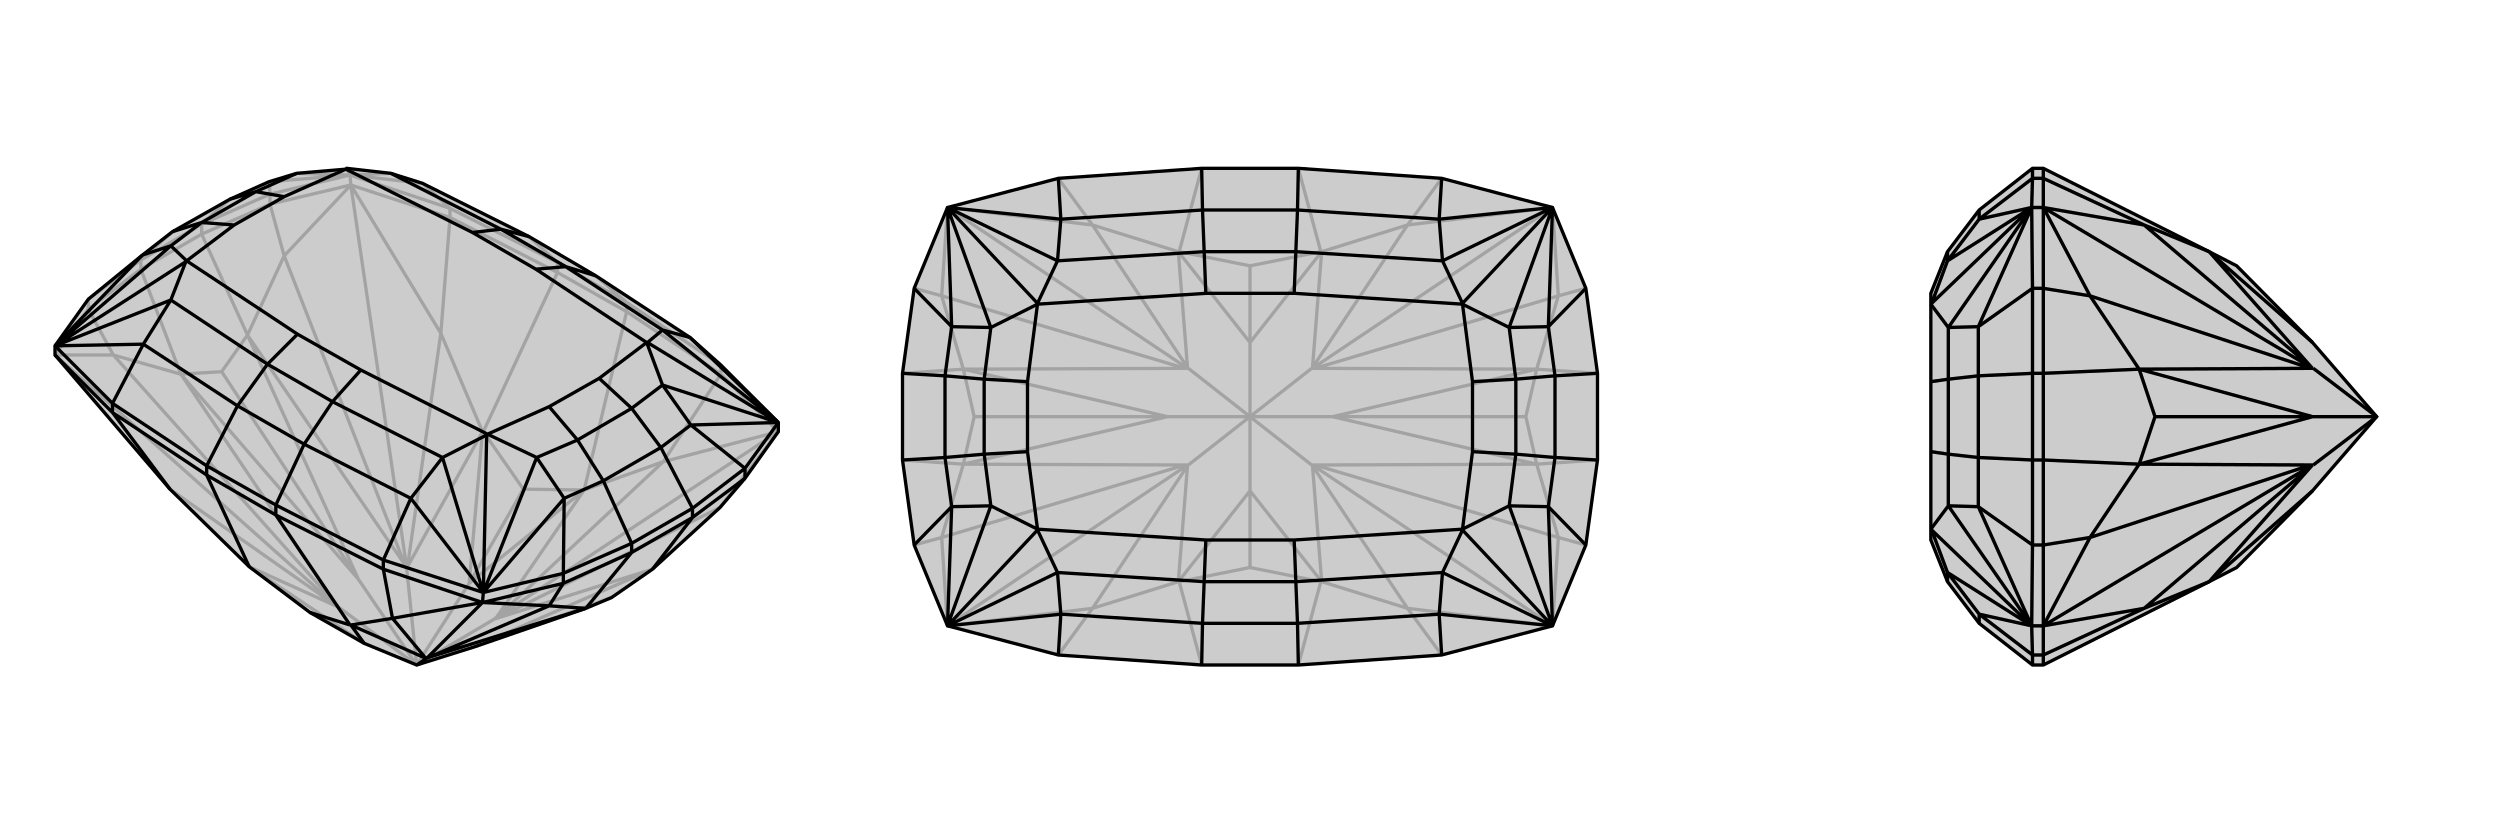 <svg xmlns="http://www.w3.org/2000/svg" viewBox="0 0 3000 1000">
    <g stroke="currentColor" stroke-width="4" fill="none" transform="translate(0 11)">
        <path fill="currentColor" stroke="none" fill-opacity=".2" d="M864,598L783,672L734,706L703,719L570,765L500,787L437,761L372,724L299,669L299,669L204,576L66,415L66,404L106,348L171,295L207,267L276,228L323,207L356,197L415,192L416,191L469,197L507,209L635,273L715,320L828,394L865,427L934,496L934,507L894,563z" />
<path stroke-opacity=".2" d="M169,312L169,301M242,270L242,258M106,360L106,348M324,234L324,222M421,211L420,199M865,438L865,427M540,250L540,239M752,363L752,352M669,316L669,304M66,415L406,718M934,507L594,731M421,211L488,670M106,360L66,415M136,415L66,415M864,598L934,507M324,234L421,211M341,296L421,211M106,360L169,312M106,360L136,415M324,234L242,270M324,234L341,296M169,312L242,270M169,312L217,438M242,270L297,391M934,507L796,543M934,507L865,438M421,211L529,389M421,211L540,250M865,438L752,363M865,438L796,543M540,250L669,316M540,250L529,389M752,363L669,316M752,363L701,577M669,316L580,507M136,415L404,715M136,415L217,438M864,598L596,731M341,296L486,667M341,296L297,391M204,576L405,717M796,543L595,731M796,543L701,577M529,389L489,669M529,389L579,507M404,715L407,718M217,438L404,715M596,731L593,732M783,672L596,731M486,667L488,671M297,391L486,667M500,787L430,684M406,718L405,717M406,718L407,718M405,717L299,669M407,718L500,787M594,731L595,731M594,731L593,732M595,731L701,577M500,787L593,732M488,670L489,669M488,670L488,671M489,669L579,507M500,787L488,671M500,787L563,689M217,438L266,435M217,438L430,684M783,672L570,765M570,765L734,706M297,391L266,435M297,391L430,684M430,684L266,435M299,669L437,761M701,577L701,577M701,577L628,576M701,577L563,689M579,507L580,507M580,507L628,576M579,507L563,689M563,689L628,576M540,239L420,199M324,222L420,199M324,222L242,258M324,222L323,207M106,348L169,301M242,258L169,301M242,258L276,228M169,301L207,267M540,239L669,304M540,239L507,209M865,427L752,352M752,352L669,304M669,304L635,273M752,352L715,320M507,209L420,199M323,207L420,199M420,199L469,197M420,199L356,197M420,199L416,191" />
<path d="M864,598L783,672L734,706L703,719L570,765L500,787L437,761L372,724L299,669L299,669L204,576L66,415L66,404L106,348L171,295L207,267L276,228L323,207L356,197L415,192L416,191L469,197L507,209L635,273L715,320L828,394L865,427L934,496L934,507L894,563z" />
<path d="M758,652L758,641M831,610L831,599M676,689L676,677M894,563L894,551M579,712L580,700M135,484L135,473M460,672L460,661M248,559L248,548M331,607L331,595M579,712L512,779M676,689L579,712M659,716L579,712M676,689L758,652M676,689L659,716M894,563L831,610M758,652L831,610M758,652L703,719M831,610L783,672M66,415L135,484M579,712L471,731M579,712L460,672M135,484L248,559M135,484L204,576M460,672L331,607M460,672L471,731M248,559L331,607M248,559L299,669M331,607L420,739M659,716L514,778M659,716L703,719M471,731L511,779M471,731L421,739M514,778L512,779M703,719L514,778M512,779L511,779M512,779L512,779M511,779L421,739M500,787L512,779M421,739L420,739M420,739L372,724M421,739L437,761M460,661L580,700M135,473L66,404M894,551L934,496M676,677L580,700M894,551L831,599M894,551L829,499M676,677L758,641M676,677L677,587M831,599L758,641M831,599L793,526M758,641L724,566M460,661L331,595M460,661L493,587M135,473L248,548M135,473L172,402M248,548L331,595M331,595L365,522M248,548L285,476M828,394L934,496M493,587L580,700M172,402L66,404M829,499L934,496M677,587L580,700M171,295L66,404M829,499L793,526M829,499L795,451M677,587L724,566M677,587L644,538M171,295L205,284M828,394L795,385M493,587L365,522M493,587L531,538M172,402L285,476M172,402L205,349M934,496L795,385M580,700L531,538M66,404L205,349M934,496L795,451M934,496L777,400M580,700L644,538M580,700L584,511M66,404L205,284M66,404L223,303M635,273L601,264M715,320L679,309M365,522L285,476M365,522L399,471M285,476L321,426M793,526L724,566M793,526L758,479M724,566L693,517M276,228L307,219M207,267L242,256M469,197L601,264M795,385L679,309M795,385L777,400M777,400L776,400M531,538L399,471M531,538L584,511M584,511L585,510M205,349L321,426M205,349L223,303M223,303L224,302M356,197L307,219M795,451L758,479M795,451L776,400M644,538L693,517M644,538L585,510M205,284L242,256M205,284L224,302M415,192L567,268M776,400L643,312M585,510L433,433M224,302L357,390M415,192L341,225M776,400L719,443M585,510L659,477M224,302L281,259M601,264L679,309M601,264L567,268M679,309L643,312M567,268L643,312M399,471L321,426M399,471L433,433M321,426L357,390M433,433L357,390M758,479L693,517M758,479L719,443M693,517L659,477M719,443L659,477M307,219L242,256M307,219L341,225M242,256L281,259M341,225L281,259" />
    </g>
    <g stroke="currentColor" stroke-width="4" fill="none" transform="translate(1000 0)">
        <path fill="currentColor" stroke="none" fill-opacity=".2" d="M83,448L83,552L97,654L137,751L270,786L442,798L558,798L730,786L863,751L903,654L917,552L917,448L903,346L863,249L730,214L558,202L442,202L270,214L137,249L97,346z" />
<path stroke-opacity=".2" d="M137,751L425,558M863,751L575,558M863,249L575,442M137,249L425,442M130,645L137,751M870,645L863,751M870,355L863,249M130,355L137,249M97,654L130,645M903,654L870,645M903,346L870,355M97,346L130,355M917,552L844,557M917,448L844,443M83,552L156,557M83,448L156,443M137,751L311,730M863,751L689,730M863,249L689,270M137,249L311,270M270,786L311,730M730,786L689,730M730,214L689,270M270,214L311,270M442,798L415,698M558,798L585,698M558,202L585,302M442,202L415,302M130,645L422,558M130,645L156,557M870,645L578,558M870,645L844,557M870,355L578,442M870,355L844,443M130,355L422,442M130,355L156,443M311,730L425,559M311,730L414,698M689,730L575,559M689,730L586,698M689,270L575,441M689,270L586,302M311,270L425,441M311,270L414,302M422,558L426,558M156,557L422,558M578,558L574,558M844,557L578,558M578,442L574,442M844,443L578,442M500,500L599,500M422,442L426,442M156,443L422,442M500,500L401,500M425,558L425,559M425,558L426,558M425,559L414,698M426,558L500,500M575,558L575,559M575,558L574,558M575,559L586,698M500,500L574,558M500,500L500,589M575,442L575,441M575,442L574,442M575,441L586,302M500,500L574,442M425,442L425,441M425,442L426,442M425,441L414,302M500,500L426,442M500,500L500,411M156,557L169,500M156,557L401,500M844,557L831,500M844,557L599,500M844,443L831,500M844,443L599,500M599,500L831,500M156,443L169,500M156,443L401,500M401,500L169,500M414,698L415,698M415,698L500,681M414,698L500,589M586,698L585,698M585,698L500,681M586,698L500,589M500,589L500,681M586,302L585,302M585,302L500,319M586,302L500,411M414,302L415,302M415,302L500,319M414,302L500,411M500,411L500,319" />
<path d="M83,448L83,552L97,654L137,751L270,786L442,798L558,798L730,786L863,751L903,654L917,552L917,448L903,346L863,249L730,214L558,202L442,202L270,214L137,249L97,346z" />
<path d="M97,346L142,392M903,346L858,392M903,654L858,608M97,654L142,608M917,448L866,451M917,552L866,549M83,448L134,451M83,552L134,549M270,214L273,263M730,214L727,263M730,786L727,737M270,786L273,737M442,202L443,252M558,202L557,252M558,798L557,748M442,798L443,748M273,263L137,249M727,263L863,249M727,737L863,751M273,737L137,751M142,392L137,249M858,392L863,249M858,608L863,751M142,608L137,751M142,392L134,451M142,392L189,393M858,392L866,451M858,392L811,393M858,608L866,549M858,608L811,607M142,608L134,549M142,608L189,607M273,263L443,252M273,263L269,313M727,263L557,252M727,263L731,313M727,737L557,748M727,737L731,687M273,737L443,748M273,737L269,687M137,249L269,313M863,249L731,313M863,751L731,687M137,751L269,687M137,249L189,393M137,249L245,364M863,249L811,393M863,249L755,364M863,751L811,607M863,751L755,636M137,751L189,607M137,751L245,636M443,252L557,252M443,252L445,302M557,252L555,302M557,748L443,748M557,748L555,698M443,748L445,698M866,451L866,549M866,451L819,455M866,549L819,545M134,451L134,549M134,451L181,455M134,549L181,545M269,313L445,302M269,313L245,364M245,364L245,365M731,313L555,302M731,313L755,364M755,364L755,365M731,687L555,698M731,687L755,636M755,636L755,635M269,687L445,698M269,687L245,636M245,636L245,635M189,393L181,455M189,393L245,365M811,393L819,455M811,393L755,365M811,607L819,545M811,607L755,635M189,607L181,545M189,607L245,635M245,365L447,352M755,365L553,352M755,635L553,648M245,635L447,648M245,365L233,458M755,365L767,458M755,635L767,542M245,635L233,542M445,302L555,302M445,302L447,352M555,302L553,352M447,352L553,352M555,698L445,698M555,698L553,648M445,698L447,648M553,648L447,648M819,455L819,545M819,455L767,458M819,545L767,542M767,458L767,542M181,455L181,545M181,455L233,458M181,545L233,542M233,458L233,542" />
    </g>
    <g stroke="currentColor" stroke-width="4" fill="none" transform="translate(2000 0)">
        <path fill="currentColor" stroke="none" fill-opacity=".2" d="M651,698L684,681L775,589L852,500L775,411L684,319L651,302L452,202L439,202L375,252L337,302L317,352L317,365L317,458L317,542L317,635L317,648L337,698L375,748L439,798L452,798z" />
<path stroke-opacity=".2" d="M452,552L439,552M452,448L439,448M452,654L439,654M452,346L439,346M452,751L438,751M452,249L438,249M452,786L439,786M452,214L439,214M452,751L775,558M452,249L775,442M452,654L452,751M508,645L452,751M452,346L452,249M508,355L452,249M452,654L452,552M452,654L508,645M452,346L452,448M452,346L508,355M452,552L452,448M452,552L567,557M452,448L567,443M452,751L573,730M452,751L452,786M452,249L573,270M452,249L452,214M452,786L452,798M452,786L573,730M452,214L452,202M452,214L573,270M508,645L773,558M508,645L567,557M508,355L773,442M508,355L567,443M573,730L774,559M573,730L651,698M573,270L774,441M573,270L651,302M773,558L776,558M567,557L773,558M773,442L776,442M567,443L773,442M852,500L775,500M775,558L774,559M775,558L776,558M774,559L651,698M776,558L852,500M775,442L774,441M775,442L776,442M774,441L651,302M852,500L776,442M567,557L586,500M567,557L775,500M567,443L586,500M567,443L775,500M775,500L586,500M651,698L651,698M651,698L775,589M651,302L651,302M651,302L775,411M439,214L438,249M439,786L438,751M439,346L438,249M439,654L438,751M439,346L439,448M439,346L374,392M439,654L439,552M439,654L374,608M439,448L439,552M439,448L374,451M439,552L374,549M439,214L439,202M439,214L375,263M439,786L439,798M439,786L375,737M375,263L438,249M375,737L438,751M374,392L438,249M374,608L438,751M374,392L374,451M374,392L338,393M374,608L374,549M374,608L338,607M375,263L375,252M375,263L337,313M375,737L375,748M375,737L337,687M438,249L337,313M438,751L337,687M438,249L338,393M438,249L318,364M438,751L338,607M438,751L318,636M374,451L374,549M374,451L338,455M374,549L338,545M337,313L337,302M337,313L318,364M318,364L317,365M337,687L337,698M337,687L318,636M318,636L317,635M338,393L338,455M338,393L317,365M338,607L338,545M338,607L317,635M338,455L338,545M338,455L317,458M338,545L317,542" />
<path d="M651,698L684,681L775,589L852,500L775,411L684,319L651,302L452,202L439,202L375,252L337,302L317,352L317,365L317,458L317,542L317,635L317,648L337,698L375,748L439,798L452,798z" />
<path d="M452,552L439,552M452,448L439,448M452,654L439,654M452,346L439,346M452,751L438,751M452,249L438,249M452,786L439,786M452,214L439,214M452,751L775,558M452,249L775,442M452,654L452,751M508,645L452,751M452,346L452,249M508,355L452,249M452,654L452,552M452,654L508,645M452,346L452,448M452,346L508,355M452,552L452,448M452,552L567,557M452,448L567,443M452,751L573,730M452,751L452,786M452,249L573,270M452,249L452,214M452,786L452,798M452,786L573,730M452,214L452,202M452,214L573,270M508,645L773,558M508,645L567,557M508,355L773,442M508,355L567,443M573,730L774,559M573,730L651,698M573,270L774,441M573,270L651,302M773,558L776,558M567,557L773,558M773,442L776,442M567,443L773,442M852,500L775,500M775,558L774,559M775,558L776,558M774,559L651,698M852,500L776,558M775,442L774,441M775,442L776,442M774,441L651,302M852,500L776,442M567,557L586,500M567,557L775,500M567,443L586,500M567,443L775,500M775,500L586,500M651,698L651,698M651,698L775,589M651,302L651,302M651,302L775,411M439,214L438,249M439,786L438,751M439,346L438,249M439,654L438,751M439,346L439,448M439,346L374,392M439,654L439,552M439,654L374,608M439,448L439,552M439,448L374,451M439,552L374,549M439,214L439,202M439,214L375,263M439,786L439,798M439,786L375,737M375,263L438,249M375,737L438,751M374,392L438,249M374,608L438,751M374,392L374,451M374,392L338,393M374,608L374,549M374,608L338,607M375,263L375,252M375,263L337,313M375,737L375,748M375,737L337,687M438,249L337,313M438,751L337,687M438,249L338,393M438,249L318,364M438,751L338,607M438,751L318,636M374,451L374,549M374,451L338,455M374,549L338,545M337,313L337,302M337,313L318,364M318,364L317,365M337,687L337,698M337,687L318,636M318,636L317,635M338,393L338,455M338,393L317,365M338,607L338,545M338,607L317,635M338,455L338,545M338,455L317,458M338,545L317,542" />
    </g>
</svg>